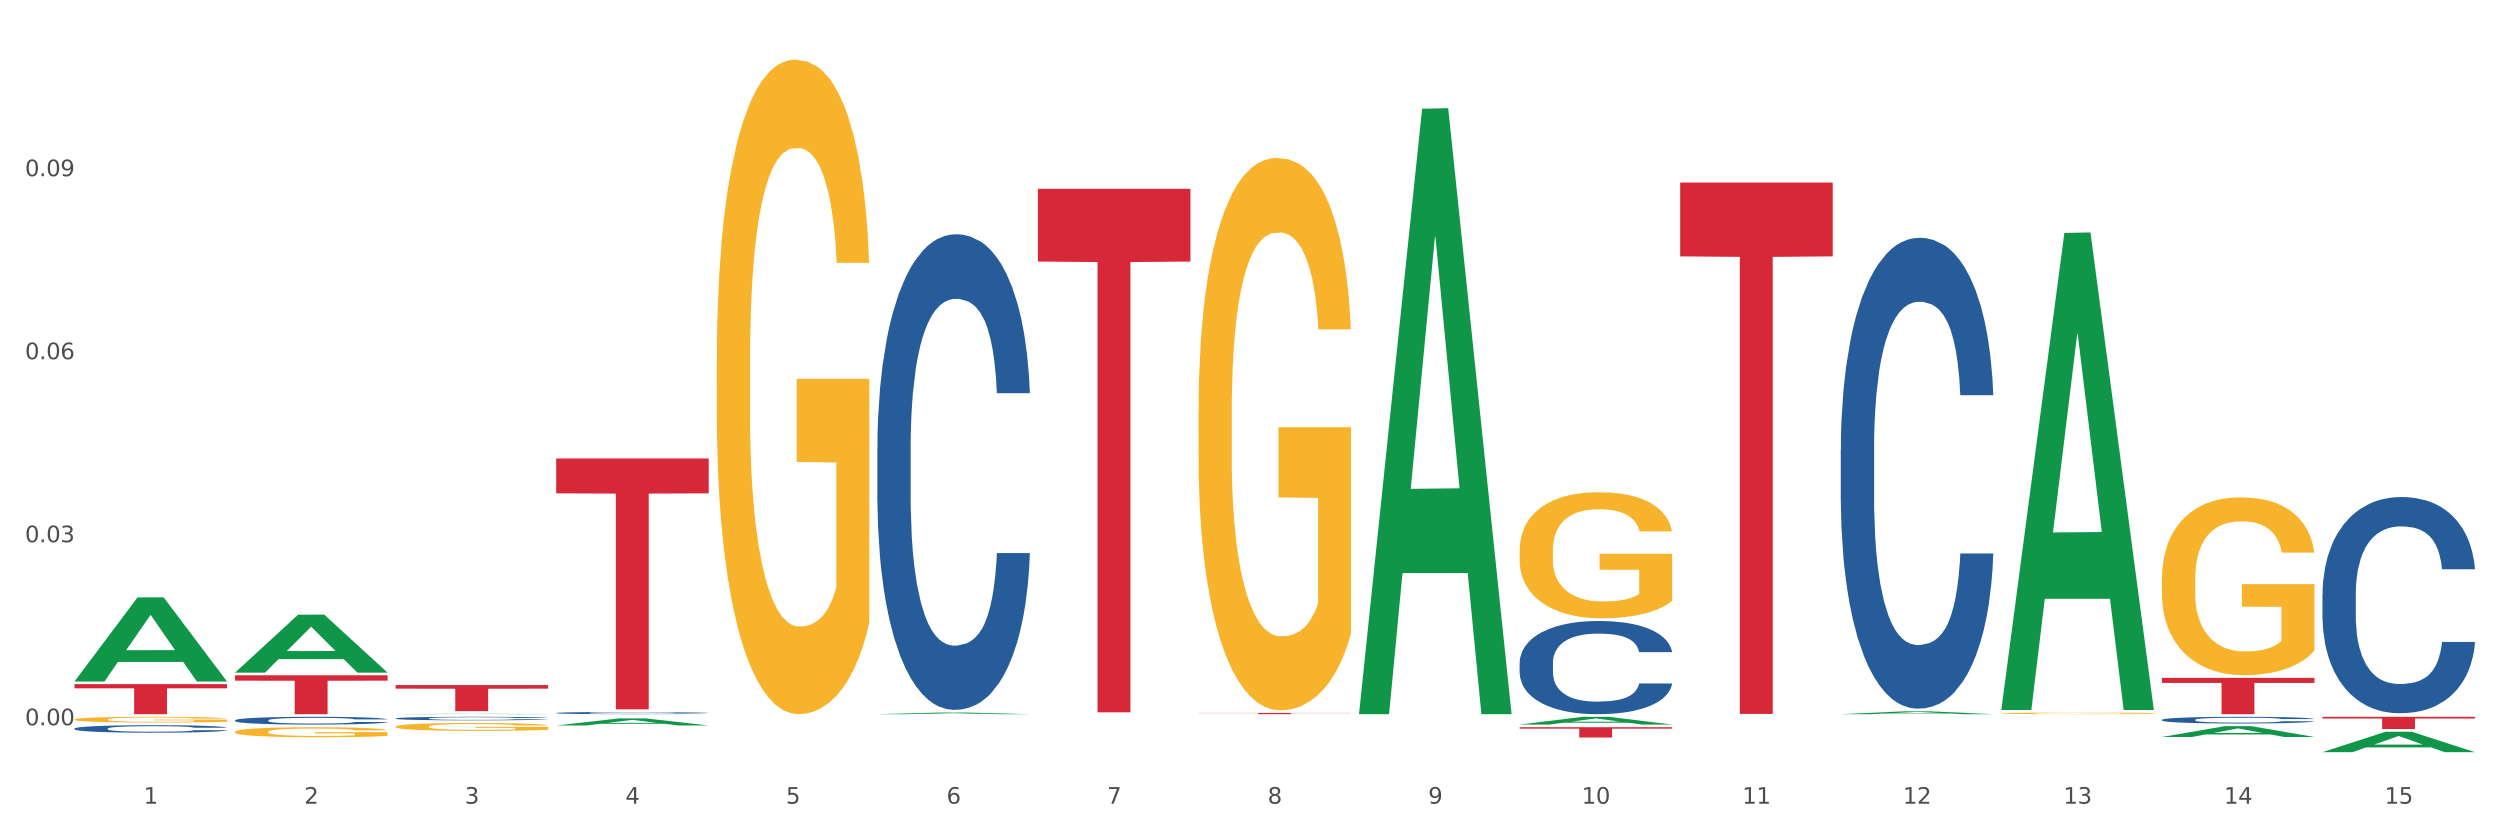 <?xml version="1.0" encoding="utf-8" standalone="no"?>
<!DOCTYPE svg PUBLIC "-//W3C//DTD SVG 1.1//EN"
  "http://www.w3.org/Graphics/SVG/1.1/DTD/svg11.dtd">
<svg xmlns:xlink="http://www.w3.org/1999/xlink" width="1080pt" height="360pt" viewBox="0 0 1080 360" xmlns="http://www.w3.org/2000/svg" version="1.1">
 <rect x="0" y="0" width="1080" height="360" fill="#333333" stroke="none"/>
 <defs>
  <style type="text/css">*{stroke-linejoin: round; stroke-linecap: butt}</style>
 </defs>
 <g id="figure_1">
  <g id="patch_1">
   <path d="M 0 360 
L 1080 360 
L 1080 0 
L 0 0 
z
" style="fill: #ffffff; stroke: #ffffff; stroke-linejoin: miter"/>
  </g>
  <g id="axes_1">
   <g id="matplotlib.axis_1">
    <g id="xtick_1">
     <g id="text_1">
      <!-- 1 -->
      <g style="fill: #4d4d4d" transform="translate(62.07 347.204) scale(0.096 -0.096)">
       <defs>
        <path id="DejaVuSans-31" d="M 794 531 
L 1825 531 
L 1825 4091 
L 703 3866 
L 703 4441 
L 1819 4666 
L 2450 4666 
L 2450 531 
L 3481 531 
L 3481 0 
L 794 0 
L 794 531 
z
" transform="scale(0.016)"/>
       </defs>
       <use xlink:href="#DejaVuSans-31"/>
      </g>
     </g>
    </g>
    <g id="xtick_2">
     <g id="text_2">
      <!-- 2 -->
      <g style="fill: #4d4d4d" transform="translate(131.436 347.204) scale(0.096 -0.096)">
       <defs>
        <path id="DejaVuSans-32" d="M 1228 531 
L 3431 531 
L 3431 0 
L 469 0 
L 469 531 
Q 828 903 1448 1529 
Q 2069 2156 2228 2338 
Q 2531 2678 2651 2914 
Q 2772 3150 2772 3378 
Q 2772 3750 2511 3984 
Q 2250 4219 1831 4219 
Q 1534 4219 1204 4116 
Q 875 4013 500 3803 
L 500 4441 
Q 881 4594 1212 4672 
Q 1544 4750 1819 4750 
Q 2544 4750 2975 4387 
Q 3406 4025 3406 3419 
Q 3406 3131 3298 2873 
Q 3191 2616 2906 2266 
Q 2828 2175 2409 1742 
Q 1991 1309 1228 531 
z
" transform="scale(0.016)"/>
       </defs>
       <use xlink:href="#DejaVuSans-32"/>
      </g>
     </g>
    </g>
    <g id="xtick_3">
     <g id="text_3">
      <!-- 3 -->
      <g style="fill: #4d4d4d" transform="translate(200.802 347.204) scale(0.096 -0.096)">
       <defs>
        <path id="DejaVuSans-33" d="M 2597 2516 
Q 3050 2419 3304 2112 
Q 3559 1806 3559 1356 
Q 3559 666 3084 287 
Q 2609 -91 1734 -91 
Q 1441 -91 1130 -33 
Q 819 25 488 141 
L 488 750 
Q 750 597 1062 519 
Q 1375 441 1716 441 
Q 2309 441 2620 675 
Q 2931 909 2931 1356 
Q 2931 1769 2642 2001 
Q 2353 2234 1838 2234 
L 1294 2234 
L 1294 2753 
L 1863 2753 
Q 2328 2753 2575 2939 
Q 2822 3125 2822 3475 
Q 2822 3834 2567 4026 
Q 2313 4219 1838 4219 
Q 1578 4219 1281 4162 
Q 984 4106 628 3988 
L 628 4550 
Q 988 4650 1302 4700 
Q 1616 4750 1894 4750 
Q 2613 4750 3031 4423 
Q 3450 4097 3450 3541 
Q 3450 3153 3228 2886 
Q 3006 2619 2597 2516 
z
" transform="scale(0.016)"/>
       </defs>
       <use xlink:href="#DejaVuSans-33"/>
      </g>
     </g>
    </g>
    <g id="xtick_4">
     <g id="text_4">
      <!-- 4 -->
      <g style="fill: #4d4d4d" transform="translate(270.169 347.204) scale(0.096 -0.096)">
       <defs>
        <path id="DejaVuSans-34" d="M 2419 4116 
L 825 1625 
L 2419 1625 
L 2419 4116 
z
M 2253 4666 
L 3047 4666 
L 3047 1625 
L 3713 1625 
L 3713 1100 
L 3047 1100 
L 3047 0 
L 2419 0 
L 2419 1100 
L 313 1100 
L 313 1709 
L 2253 4666 
z
" transform="scale(0.016)"/>
       </defs>
       <use xlink:href="#DejaVuSans-34"/>
      </g>
     </g>
    </g>
    <g id="xtick_5">
     <g id="text_5">
      <!-- 5 -->
      <g style="fill: #4d4d4d" transform="translate(339.535 347.204) scale(0.096 -0.096)">
       <defs>
        <path id="DejaVuSans-35" d="M 691 4666 
L 3169 4666 
L 3169 4134 
L 1269 4134 
L 1269 2991 
Q 1406 3038 1543 3061 
Q 1681 3084 1819 3084 
Q 2600 3084 3056 2656 
Q 3513 2228 3513 1497 
Q 3513 744 3044 326 
Q 2575 -91 1722 -91 
Q 1428 -91 1123 -41 
Q 819 9 494 109 
L 494 744 
Q 775 591 1075 516 
Q 1375 441 1709 441 
Q 2250 441 2565 725 
Q 2881 1009 2881 1497 
Q 2881 1984 2565 2268 
Q 2250 2553 1709 2553 
Q 1456 2553 1204 2497 
Q 953 2441 691 2322 
L 691 4666 
z
" transform="scale(0.016)"/>
       </defs>
       <use xlink:href="#DejaVuSans-35"/>
      </g>
     </g>
    </g>
    <g id="xtick_6">
     <g id="text_6">
      <!-- 6 -->
      <g style="fill: #4d4d4d" transform="translate(408.901 347.204) scale(0.096 -0.096)">
       <defs>
        <path id="DejaVuSans-36" d="M 2113 2584 
Q 1688 2584 1439 2293 
Q 1191 2003 1191 1497 
Q 1191 994 1439 701 
Q 1688 409 2113 409 
Q 2538 409 2786 701 
Q 3034 994 3034 1497 
Q 3034 2003 2786 2293 
Q 2538 2584 2113 2584 
z
M 3366 4563 
L 3366 3988 
Q 3128 4100 2886 4159 
Q 2644 4219 2406 4219 
Q 1781 4219 1451 3797 
Q 1122 3375 1075 2522 
Q 1259 2794 1537 2939 
Q 1816 3084 2150 3084 
Q 2853 3084 3261 2657 
Q 3669 2231 3669 1497 
Q 3669 778 3244 343 
Q 2819 -91 2113 -91 
Q 1303 -91 875 529 
Q 447 1150 447 2328 
Q 447 3434 972 4092 
Q 1497 4750 2381 4750 
Q 2619 4750 2861 4703 
Q 3103 4656 3366 4563 
z
" transform="scale(0.016)"/>
       </defs>
       <use xlink:href="#DejaVuSans-36"/>
      </g>
     </g>
    </g>
    <g id="xtick_7">
     <g id="text_7">
      <!-- 7 -->
      <g style="fill: #4d4d4d" transform="translate(478.267 347.204) scale(0.096 -0.096)">
       <defs>
        <path id="DejaVuSans-37" d="M 525 4666 
L 3525 4666 
L 3525 4397 
L 1831 0 
L 1172 0 
L 2766 4134 
L 525 4134 
L 525 4666 
z
" transform="scale(0.016)"/>
       </defs>
       <use xlink:href="#DejaVuSans-37"/>
      </g>
     </g>
    </g>
    <g id="xtick_8">
     <g id="text_8">
      <!-- 8 -->
      <g style="fill: #4d4d4d" transform="translate(547.634 347.204) scale(0.096 -0.096)">
       <defs>
        <path id="DejaVuSans-38" d="M 2034 2216 
Q 1584 2216 1326 1975 
Q 1069 1734 1069 1313 
Q 1069 891 1326 650 
Q 1584 409 2034 409 
Q 2484 409 2743 651 
Q 3003 894 3003 1313 
Q 3003 1734 2745 1975 
Q 2488 2216 2034 2216 
z
M 1403 2484 
Q 997 2584 770 2862 
Q 544 3141 544 3541 
Q 544 4100 942 4425 
Q 1341 4750 2034 4750 
Q 2731 4750 3128 4425 
Q 3525 4100 3525 3541 
Q 3525 3141 3298 2862 
Q 3072 2584 2669 2484 
Q 3125 2378 3379 2068 
Q 3634 1759 3634 1313 
Q 3634 634 3220 271 
Q 2806 -91 2034 -91 
Q 1263 -91 848 271 
Q 434 634 434 1313 
Q 434 1759 690 2068 
Q 947 2378 1403 2484 
z
M 1172 3481 
Q 1172 3119 1398 2916 
Q 1625 2713 2034 2713 
Q 2441 2713 2670 2916 
Q 2900 3119 2900 3481 
Q 2900 3844 2670 4047 
Q 2441 4250 2034 4250 
Q 1625 4250 1398 4047 
Q 1172 3844 1172 3481 
z
" transform="scale(0.016)"/>
       </defs>
       <use xlink:href="#DejaVuSans-38"/>
      </g>
     </g>
    </g>
    <g id="xtick_9">
     <g id="text_9">
      <!-- 9 -->
      <g style="fill: #4d4d4d" transform="translate(617 347.204) scale(0.096 -0.096)">
       <defs>
        <path id="DejaVuSans-39" d="M 703 97 
L 703 672 
Q 941 559 1184 500 
Q 1428 441 1663 441 
Q 2288 441 2617 861 
Q 2947 1281 2994 2138 
Q 2813 1869 2534 1725 
Q 2256 1581 1919 1581 
Q 1219 1581 811 2004 
Q 403 2428 403 3163 
Q 403 3881 828 4315 
Q 1253 4750 1959 4750 
Q 2769 4750 3195 4129 
Q 3622 3509 3622 2328 
Q 3622 1225 3098 567 
Q 2575 -91 1691 -91 
Q 1453 -91 1209 -44 
Q 966 3 703 97 
z
M 1959 2075 
Q 2384 2075 2632 2365 
Q 2881 2656 2881 3163 
Q 2881 3666 2632 3958 
Q 2384 4250 1959 4250 
Q 1534 4250 1286 3958 
Q 1038 3666 1038 3163 
Q 1038 2656 1286 2365 
Q 1534 2075 1959 2075 
z
" transform="scale(0.016)"/>
       </defs>
       <use xlink:href="#DejaVuSans-39"/>
      </g>
     </g>
    </g>
    <g id="xtick_10">
     <g id="text_10">
      <!-- 10 -->
      <g style="fill: #4d4d4d" transform="translate(683.312 347.204) scale(0.096 -0.096)">
       <defs>
        <path id="DejaVuSans-30" d="M 2034 4250 
Q 1547 4250 1301 3770 
Q 1056 3291 1056 2328 
Q 1056 1369 1301 889 
Q 1547 409 2034 409 
Q 2525 409 2770 889 
Q 3016 1369 3016 2328 
Q 3016 3291 2770 3770 
Q 2525 4250 2034 4250 
z
M 2034 4750 
Q 2819 4750 3233 4129 
Q 3647 3509 3647 2328 
Q 3647 1150 3233 529 
Q 2819 -91 2034 -91 
Q 1250 -91 836 529 
Q 422 1150 422 2328 
Q 422 3509 836 4129 
Q 1250 4750 2034 4750 
z
" transform="scale(0.016)"/>
       </defs>
       <use xlink:href="#DejaVuSans-31"/>
       <use xlink:href="#DejaVuSans-30" transform="translate(63.623 0)"/>
      </g>
     </g>
    </g>
    <g id="xtick_11">
     <g id="text_11">
      <!-- 11 -->
      <g style="fill: #4d4d4d" transform="translate(752.678 347.204) scale(0.096 -0.096)">
       <use xlink:href="#DejaVuSans-31"/>
       <use xlink:href="#DejaVuSans-31" transform="translate(63.623 0)"/>
      </g>
     </g>
    </g>
    <g id="xtick_12">
     <g id="text_12">
      <!-- 12 -->
      <g style="fill: #4d4d4d" transform="translate(822.044 347.204) scale(0.096 -0.096)">
       <use xlink:href="#DejaVuSans-31"/>
       <use xlink:href="#DejaVuSans-32" transform="translate(63.623 0)"/>
      </g>
     </g>
    </g>
    <g id="xtick_13">
     <g id="text_13">
      <!-- 13 -->
      <g style="fill: #4d4d4d" transform="translate(891.411 347.204) scale(0.096 -0.096)">
       <use xlink:href="#DejaVuSans-31"/>
       <use xlink:href="#DejaVuSans-33" transform="translate(63.623 0)"/>
      </g>
     </g>
    </g>
    <g id="xtick_14">
     <g id="text_14">
      <!-- 14 -->
      <g style="fill: #4d4d4d" transform="translate(960.777 347.204) scale(0.096 -0.096)">
       <use xlink:href="#DejaVuSans-31"/>
       <use xlink:href="#DejaVuSans-34" transform="translate(63.623 0)"/>
      </g>
     </g>
    </g>
    <g id="xtick_15">
     <g id="text_15">
      <!-- 15 -->
      <g style="fill: #4d4d4d" transform="translate(1030.143 347.204) scale(0.096 -0.096)">
       <use xlink:href="#DejaVuSans-31"/>
       <use xlink:href="#DejaVuSans-35" transform="translate(63.623 0)"/>
      </g>
     </g>
    </g>
    <g id="xtick_16"/>
    <g id="xtick_17"/>
    <g id="xtick_18"/>
    <g id="xtick_19"/>
    <g id="xtick_20"/>
    <g id="xtick_21"/>
    <g id="xtick_22"/>
    <g id="xtick_23"/>
    <g id="xtick_24"/>
    <g id="xtick_25"/>
    <g id="xtick_26"/>
    <g id="xtick_27"/>
    <g id="xtick_28"/>
    <g id="xtick_29"/>
   </g>
   <g id="matplotlib.axis_2">
    <g id="ytick_1">
     <g id="text_16">
      <!-- 0.00 -->
      <g style="fill: #4d4d4d" transform="translate(10.8 313.308) scale(0.096 -0.096)">
       <defs>
        <path id="DejaVuSans-2e" d="M 684 794 
L 1344 794 
L 1344 0 
L 684 0 
L 684 794 
z
" transform="scale(0.016)"/>
       </defs>
       <use xlink:href="#DejaVuSans-30"/>
       <use xlink:href="#DejaVuSans-2e" transform="translate(63.623 0)"/>
       <use xlink:href="#DejaVuSans-30" transform="translate(95.41 0)"/>
       <use xlink:href="#DejaVuSans-30" transform="translate(159.033 0)"/>
      </g>
     </g>
    </g>
    <g id="ytick_2">
     <g id="text_17">
      <!-- 0.03 -->
      <g style="fill: #4d4d4d" transform="translate(10.8 234.246) scale(0.096 -0.096)">
       <use xlink:href="#DejaVuSans-30"/>
       <use xlink:href="#DejaVuSans-2e" transform="translate(63.623 0)"/>
       <use xlink:href="#DejaVuSans-30" transform="translate(95.41 0)"/>
       <use xlink:href="#DejaVuSans-33" transform="translate(159.033 0)"/>
      </g>
     </g>
    </g>
    <g id="ytick_3">
     <g id="text_18">
      <!-- 0.06 -->
      <g style="fill: #4d4d4d" transform="translate(10.8 155.183) scale(0.096 -0.096)">
       <use xlink:href="#DejaVuSans-30"/>
       <use xlink:href="#DejaVuSans-2e" transform="translate(63.623 0)"/>
       <use xlink:href="#DejaVuSans-30" transform="translate(95.41 0)"/>
       <use xlink:href="#DejaVuSans-36" transform="translate(159.033 0)"/>
      </g>
     </g>
    </g>
    <g id="ytick_4">
     <g id="text_19">
      <!-- 0.09 -->
      <g style="fill: #4d4d4d" transform="translate(10.8 76.121) scale(0.096 -0.096)">
       <use xlink:href="#DejaVuSans-30"/>
       <use xlink:href="#DejaVuSans-2e" transform="translate(63.623 0)"/>
       <use xlink:href="#DejaVuSans-30" transform="translate(95.41 0)"/>
       <use xlink:href="#DejaVuSans-39" transform="translate(159.033 0)"/>
      </g>
     </g>
    </g>
    <g id="ytick_5"/>
    <g id="ytick_6"/>
    <g id="ytick_7"/>
    <g id="ytick_8"/>
   </g>
   <g id="PolyCollection_1">
    <path d="M 32.175 294.346 
L 32.243 294.312 
L 59.417 258.072 
L 70.695 258.037 
L 98.073 294.414 
L 85.029 294.414 
L 79.119 285.943 
L 51.061 285.943 
L 50.857 286.08 
L 45.151 294.414 
L 32.175 294.414 
L 32.175 294.346 
L 54.594 280.888 
L 75.586 280.854 
L 65.192 265.791 
L 65.056 265.723 
L 64.92 265.825 
L 54.526 280.854 
L 54.594 280.888 
L 32.175 294.346 
z
" clip-path="url(#pe2aeef2534)" style="fill: #109648"/>
    <path d="M 933.936 292.838 
L 999.834 292.838 
L 999.834 295.018 
L 973.912 295.033 
L 973.912 308.525 
L 959.702 308.525 
L 959.702 295.033 
L 933.936 295.018 
L 933.936 292.853 
L 933.936 292.838 
z
" clip-path="url(#pe2aeef2534)" style="fill: #d62839"/>
    <path d="M 725.837 78.853 
L 791.735 78.853 
L 791.735 110.755 
L 765.813 110.97 
L 765.813 308.415 
L 751.603 308.415 
L 751.603 110.97 
L 725.837 110.755 
L 725.837 79.069 
L 725.837 78.853 
z
" clip-path="url(#pe2aeef2534)" style="fill: #d62839"/>
    <path d="M 656.471 314.151 
L 722.369 314.151 
L 722.369 314.773 
L 696.447 314.777 
L 696.447 318.628 
L 682.237 318.628 
L 682.237 314.777 
L 656.471 314.773 
L 656.471 314.155 
L 656.471 314.151 
z
" clip-path="url(#pe2aeef2534)" style="fill: #d62839"/>
    <path d="M 517.739 307.99 
L 583.636 307.99 
L 583.636 308.065 
L 557.715 308.065 
L 557.715 308.525 
L 543.504 308.525 
L 543.504 308.065 
L 517.739 308.065 
L 517.739 307.991 
L 517.739 307.99 
z
" clip-path="url(#pe2aeef2534)" style="fill: #d62839"/>
    <path d="M 448.372 81.564 
L 514.27 81.564 
L 514.27 112.992 
L 488.348 113.204 
L 488.348 307.719 
L 474.138 307.719 
L 474.138 113.204 
L 448.372 112.992 
L 448.372 81.776 
L 448.372 81.564 
z
" clip-path="url(#pe2aeef2534)" style="fill: #d62839"/>
    <path d="M 240.274 198.07 
L 306.172 198.07 
L 306.172 213.129 
L 280.25 213.231 
L 280.25 306.438 
L 266.039 306.438 
L 266.039 213.231 
L 240.274 213.129 
L 240.274 198.171 
L 240.274 198.07 
z
" clip-path="url(#pe2aeef2534)" style="fill: #d62839"/>
    <path d="M 170.907 295.948 
L 236.805 295.948 
L 236.805 297.515 
L 210.883 297.525 
L 210.883 307.223 
L 196.673 307.223 
L 196.673 297.525 
L 170.907 297.515 
L 170.907 295.958 
L 170.907 295.948 
z
" clip-path="url(#pe2aeef2534)" style="fill: #d62839"/>
    <path d="M 1003.302 309.661 
L 1069.2 309.661 
L 1069.2 310.398 
L 1043.278 310.403 
L 1043.278 314.968 
L 1029.068 314.968 
L 1029.068 310.403 
L 1003.302 310.398 
L 1003.302 309.666 
L 1003.302 309.661 
z
" clip-path="url(#pe2aeef2534)" style="fill: #d62839"/>
    <path d="M 101.541 291.721 
L 167.439 291.721 
L 167.439 294.056 
L 141.517 294.072 
L 141.517 308.525 
L 127.307 308.525 
L 127.307 294.072 
L 101.541 294.056 
L 101.541 291.736 
L 101.541 291.721 
z
" clip-path="url(#pe2aeef2534)" style="fill: #d62839"/>
    <path d="M 933.936 310.96 
L 934.014 310.958 
L 934.014 310.884 
L 934.247 310.783 
L 935.104 310.598 
L 936.195 310.458 
L 938.064 310.295 
L 939.077 310.226 
L 940.401 310.149 
L 943.127 310.025 
L 946.243 309.92 
L 948.424 309.861 
L 950.06 309.824 
L 953.721 309.758 
L 955.824 309.729 
L 958.005 309.706 
L 959.874 309.69 
L 962.99 309.671 
L 965.483 309.663 
L 968.365 309.661 
L 970.779 309.663 
L 973.973 309.674 
L 978.647 309.706 
L 980.438 309.724 
L 982.853 309.756 
L 985.346 309.798 
L 987.371 309.84 
L 989.708 309.901 
L 992.122 309.98 
L 994.459 310.081 
L 996.095 310.173 
L 997.419 310.271 
L 998.587 310.39 
L 999.444 310.519 
L 999.834 310.627 
L 985.579 310.627 
L 985.19 310.53 
L 984.411 310.424 
L 983.632 310.353 
L 982.775 310.295 
L 981.451 310.229 
L 980.283 310.186 
L 978.335 310.136 
L 976.544 310.104 
L 975.064 310.086 
L 973.272 310.07 
L 969.455 310.054 
L 966.729 310.054 
L 965.015 310.06 
L 962.912 310.073 
L 961.121 310.091 
L 959.018 310.123 
L 957.382 310.157 
L 955.746 310.202 
L 954.811 310.234 
L 953.409 310.292 
L 952.475 310.34 
L 951.228 310.421 
L 950.527 310.48 
L 949.281 310.63 
L 948.736 310.741 
L 948.502 310.818 
L 948.346 310.902 
L 948.346 311.314 
L 948.814 311.499 
L 949.203 311.578 
L 949.826 311.668 
L 950.995 311.784 
L 952.708 311.898 
L 954.5 311.98 
L 955.98 312.03 
L 957.382 312.067 
L 958.784 312.096 
L 960.498 312.122 
L 961.9 312.138 
L 964.003 312.154 
L 966.495 312.162 
L 968.443 312.162 
L 972.415 312.149 
L 974.207 312.136 
L 975.92 312.117 
L 977.79 312.088 
L 979.27 312.056 
L 980.127 312.033 
L 981.529 311.982 
L 982.619 311.93 
L 983.554 311.869 
L 984.177 311.816 
L 984.878 311.737 
L 985.423 311.647 
L 985.579 311.599 
L 999.834 311.599 
L 999.522 311.695 
L 998.977 311.787 
L 997.886 311.911 
L 997.03 311.982 
L 995.705 312.07 
L 994.303 312.144 
L 992.356 312.225 
L 990.564 312.286 
L 988.695 312.339 
L 986.67 312.387 
L 983.009 312.453 
L 981.685 312.471 
L 978.88 312.503 
L 976.699 312.521 
L 973.506 312.54 
L 970.234 312.55 
L 966.807 312.553 
L 963.769 312.548 
L 960.42 312.532 
L 958.317 312.516 
L 955.98 312.492 
L 953.253 312.455 
L 950.683 312.41 
L 948.268 312.358 
L 946.009 312.297 
L 943.906 312.228 
L 941.18 312.115 
L 939.155 312.004 
L 937.675 311.901 
L 936.662 311.813 
L 935.65 311.702 
L 935.104 311.626 
L 934.247 311.441 
L 933.936 311.269 
L 933.936 310.96 
z
" clip-path="url(#pe2aeef2534)" style="fill: #255c99"/>
    <path d="M 795.203 194.126 
L 795.281 193.94 
L 795.281 188.738 
L 795.515 181.678 
L 796.372 168.673 
L 797.462 158.827 
L 799.332 147.309 
L 800.344 142.478 
L 801.669 137.091 
L 804.395 128.359 
L 807.511 120.927 
L 809.692 116.84 
L 811.327 114.239 
L 814.988 109.595 
L 817.092 107.551 
L 819.273 105.879 
L 821.142 104.764 
L 824.258 103.464 
L 826.75 102.907 
L 829.632 102.721 
L 832.047 102.907 
L 835.241 103.65 
L 839.914 105.879 
L 841.706 107.18 
L 844.121 109.409 
L 846.613 112.382 
L 848.638 115.354 
L 850.975 119.627 
L 853.39 125.2 
L 855.727 132.26 
L 857.362 138.763 
L 858.687 145.636 
L 859.855 153.997 
L 860.712 163.1 
L 861.101 170.717 
L 846.847 170.717 
L 846.457 163.843 
L 845.678 156.412 
L 844.899 151.396 
L 844.043 147.309 
L 842.718 142.664 
L 841.55 139.691 
L 839.603 136.162 
L 837.811 133.932 
L 836.331 132.632 
L 834.54 131.517 
L 830.723 130.402 
L 827.997 130.402 
L 826.283 130.774 
L 824.18 131.703 
L 822.388 133.003 
L 820.285 135.233 
L 818.649 137.648 
L 817.014 140.806 
L 816.079 143.036 
L 814.677 147.123 
L 813.742 150.467 
L 812.496 156.226 
L 811.795 160.313 
L 810.548 170.903 
L 810.003 178.706 
L 809.77 184.093 
L 809.614 190.038 
L 809.614 219.02 
L 810.081 232.025 
L 810.471 237.598 
L 811.094 243.915 
L 812.262 252.089 
L 813.976 260.078 
L 815.767 265.837 
L 817.247 269.367 
L 818.649 271.968 
L 820.051 274.012 
L 821.765 275.87 
L 823.167 276.984 
L 825.27 278.099 
L 827.763 278.656 
L 829.71 278.656 
L 833.683 277.727 
L 835.474 276.798 
L 837.188 275.498 
L 839.057 273.454 
L 840.537 271.225 
L 841.394 269.553 
L 842.796 266.023 
L 843.887 262.307 
L 844.822 258.034 
L 845.445 254.319 
L 846.146 248.745 
L 846.691 242.429 
L 846.847 239.085 
L 861.101 239.085 
L 860.79 245.773 
L 860.245 252.275 
L 859.154 261.007 
L 858.297 266.023 
L 856.973 272.154 
L 855.571 277.356 
L 853.624 283.115 
L 851.832 287.388 
L 849.963 291.104 
L 847.937 294.448 
L 844.276 299.092 
L 842.952 300.393 
L 840.148 302.622 
L 837.967 303.923 
L 834.773 305.223 
L 831.502 305.966 
L 828.074 306.152 
L 825.037 305.78 
L 821.687 304.666 
L 819.584 303.551 
L 817.247 301.879 
L 814.521 299.278 
L 811.951 296.12 
L 809.536 292.404 
L 807.277 288.131 
L 805.174 283.301 
L 802.448 275.312 
L 800.422 267.509 
L 798.942 260.264 
L 797.93 254.133 
L 796.917 246.33 
L 796.372 240.943 
L 795.515 227.938 
L 795.203 215.862 
L 795.203 194.126 
z
" clip-path="url(#pe2aeef2534)" style="fill: #255c99"/>
    <path d="M 656.471 286.352 
L 656.549 286.315 
L 656.549 285.285 
L 656.783 283.888 
L 657.639 281.314 
L 658.73 279.365 
L 660.599 277.085 
L 661.612 276.129 
L 662.936 275.063 
L 665.662 273.334 
L 668.778 271.863 
L 670.959 271.054 
L 672.595 270.54 
L 676.256 269.62 
L 678.359 269.216 
L 680.54 268.885 
L 682.41 268.664 
L 685.525 268.407 
L 688.018 268.296 
L 690.9 268.26 
L 693.315 268.296 
L 696.508 268.444 
L 701.182 268.885 
L 702.973 269.142 
L 705.388 269.584 
L 707.881 270.172 
L 709.906 270.76 
L 712.243 271.606 
L 714.657 272.709 
L 716.994 274.106 
L 718.63 275.393 
L 719.954 276.754 
L 721.123 278.409 
L 721.979 280.211 
L 722.369 281.718 
L 708.114 281.718 
L 707.725 280.358 
L 706.946 278.887 
L 706.167 277.894 
L 705.31 277.085 
L 703.986 276.166 
L 702.818 275.577 
L 700.87 274.879 
L 699.079 274.437 
L 697.599 274.18 
L 695.807 273.959 
L 691.99 273.739 
L 689.264 273.739 
L 687.55 273.812 
L 685.447 273.996 
L 683.656 274.254 
L 681.553 274.695 
L 679.917 275.173 
L 678.281 275.798 
L 677.346 276.239 
L 675.944 277.048 
L 675.01 277.71 
L 673.763 278.85 
L 673.062 279.659 
L 671.816 281.755 
L 671.271 283.299 
L 671.037 284.366 
L 670.881 285.543 
L 670.881 291.279 
L 671.349 293.853 
L 671.738 294.956 
L 672.361 296.206 
L 673.53 297.824 
L 675.243 299.406 
L 677.035 300.546 
L 678.515 301.244 
L 679.917 301.759 
L 681.319 302.164 
L 683.033 302.531 
L 684.435 302.752 
L 686.538 302.973 
L 689.03 303.083 
L 690.978 303.083 
L 694.95 302.899 
L 696.742 302.715 
L 698.456 302.458 
L 700.325 302.053 
L 701.805 301.612 
L 702.662 301.281 
L 704.064 300.582 
L 705.154 299.847 
L 706.089 299.001 
L 706.712 298.266 
L 707.413 297.163 
L 707.959 295.912 
L 708.114 295.25 
L 722.369 295.25 
L 722.057 296.574 
L 721.512 297.861 
L 720.422 299.589 
L 719.565 300.582 
L 718.241 301.796 
L 716.838 302.825 
L 714.891 303.965 
L 713.1 304.811 
L 711.23 305.547 
L 709.205 306.208 
L 705.544 307.128 
L 704.22 307.385 
L 701.416 307.826 
L 699.235 308.084 
L 696.041 308.341 
L 692.769 308.488 
L 689.342 308.525 
L 686.304 308.452 
L 682.955 308.231 
L 680.852 308.01 
L 678.515 307.679 
L 675.789 307.165 
L 673.218 306.539 
L 670.803 305.804 
L 668.544 304.958 
L 666.441 304.002 
L 663.715 302.421 
L 661.69 300.877 
L 660.21 299.442 
L 659.197 298.229 
L 658.185 296.685 
L 657.639 295.618 
L 656.783 293.044 
L 656.471 290.654 
L 656.471 286.352 
z
" clip-path="url(#pe2aeef2534)" style="fill: #255c99"/>
    <path d="M 379.006 193.517 
L 379.084 193.33 
L 379.084 188.075 
L 379.318 180.944 
L 380.175 167.809 
L 381.265 157.863 
L 383.134 146.228 
L 384.147 141.349 
L 385.471 135.908 
L 388.198 127.088 
L 391.313 119.582 
L 393.494 115.453 
L 395.13 112.826 
L 398.791 108.135 
L 400.894 106.071 
L 403.075 104.382 
L 404.945 103.256 
L 408.06 101.942 
L 410.553 101.379 
L 413.435 101.192 
L 415.85 101.379 
L 419.043 102.13 
L 423.717 104.382 
L 425.509 105.695 
L 427.923 107.947 
L 430.416 110.95 
L 432.441 113.952 
L 434.778 118.268 
L 437.193 123.898 
L 439.529 131.029 
L 441.165 137.596 
L 442.489 144.54 
L 443.658 152.984 
L 444.515 162.179 
L 444.904 169.873 
L 430.65 169.873 
L 430.26 162.93 
L 429.481 155.424 
L 428.702 150.357 
L 427.845 146.228 
L 426.521 141.537 
L 425.353 138.535 
L 423.405 134.969 
L 421.614 132.717 
L 420.134 131.404 
L 418.342 130.278 
L 414.526 129.152 
L 411.799 129.152 
L 410.086 129.527 
L 407.982 130.466 
L 406.191 131.779 
L 404.088 134.031 
L 402.452 136.47 
L 400.816 139.661 
L 399.882 141.912 
L 398.479 146.041 
L 397.545 149.419 
L 396.298 155.236 
L 395.597 159.364 
L 394.351 170.061 
L 393.806 177.942 
L 393.572 183.384 
L 393.416 189.389 
L 393.416 218.663 
L 393.884 231.799 
L 394.273 237.428 
L 394.896 243.808 
L 396.065 252.065 
L 397.778 260.134 
L 399.57 265.952 
L 401.05 269.517 
L 402.452 272.144 
L 403.854 274.208 
L 405.568 276.085 
L 406.97 277.211 
L 409.073 278.337 
L 411.566 278.9 
L 413.513 278.9 
L 417.485 277.961 
L 419.277 277.023 
L 420.991 275.71 
L 422.86 273.645 
L 424.34 271.394 
L 425.197 269.705 
L 426.599 266.139 
L 427.69 262.386 
L 428.624 258.07 
L 429.247 254.317 
L 429.948 248.687 
L 430.494 242.307 
L 430.65 238.929 
L 444.904 238.929 
L 444.592 245.685 
L 444.047 252.253 
L 442.957 261.073 
L 442.1 266.139 
L 440.776 272.332 
L 439.374 277.586 
L 437.426 283.403 
L 435.635 287.719 
L 433.765 291.473 
L 431.74 294.85 
L 428.079 299.542 
L 426.755 300.855 
L 423.951 303.107 
L 421.77 304.421 
L 418.576 305.734 
L 415.304 306.485 
L 411.877 306.672 
L 408.839 306.297 
L 405.49 305.171 
L 403.387 304.045 
L 401.05 302.356 
L 398.324 299.729 
L 395.753 296.539 
L 393.339 292.786 
L 391.08 288.47 
L 388.976 283.591 
L 386.25 275.522 
L 384.225 267.64 
L 382.745 260.322 
L 381.732 254.129 
L 380.72 246.248 
L 380.175 240.806 
L 379.318 227.67 
L 379.006 215.473 
L 379.006 193.517 
z
" clip-path="url(#pe2aeef2534)" style="fill: #255c99"/>
    <path d="M 240.274 308.001 
L 240.352 308 
L 240.352 307.976 
L 240.585 307.943 
L 241.442 307.882 
L 242.533 307.836 
L 244.402 307.782 
L 245.415 307.76 
L 246.739 307.735 
L 249.465 307.694 
L 252.581 307.659 
L 254.762 307.64 
L 256.398 307.628 
L 260.059 307.606 
L 262.162 307.596 
L 264.343 307.589 
L 266.212 307.583 
L 269.328 307.577 
L 271.821 307.575 
L 274.703 307.574 
L 277.117 307.575 
L 280.311 307.578 
L 284.985 307.589 
L 286.776 307.595 
L 289.191 307.605 
L 291.683 307.619 
L 293.709 307.633 
L 296.045 307.653 
L 298.46 307.679 
L 300.797 307.712 
L 302.433 307.742 
L 303.757 307.775 
L 304.925 307.814 
L 305.782 307.856 
L 306.172 307.892 
L 291.917 307.892 
L 291.528 307.86 
L 290.749 307.825 
L 289.97 307.801 
L 289.113 307.782 
L 287.789 307.761 
L 286.62 307.747 
L 284.673 307.73 
L 282.881 307.72 
L 281.401 307.714 
L 279.61 307.709 
L 275.793 307.703 
L 273.067 307.703 
L 271.353 307.705 
L 269.25 307.709 
L 267.458 307.715 
L 265.355 307.726 
L 263.72 307.737 
L 262.084 307.752 
L 261.149 307.762 
L 259.747 307.782 
L 258.812 307.797 
L 257.566 307.824 
L 256.865 307.843 
L 255.619 307.893 
L 255.073 307.929 
L 254.84 307.954 
L 254.684 307.982 
L 254.684 308.118 
L 255.151 308.178 
L 255.541 308.205 
L 256.164 308.234 
L 257.332 308.272 
L 259.046 308.31 
L 260.838 308.337 
L 262.318 308.353 
L 263.72 308.365 
L 265.122 308.375 
L 266.835 308.384 
L 268.237 308.389 
L 270.341 308.394 
L 272.833 308.397 
L 274.78 308.397 
L 278.753 308.392 
L 280.545 308.388 
L 282.258 308.382 
L 284.128 308.372 
L 285.608 308.362 
L 286.465 308.354 
L 287.867 308.337 
L 288.957 308.32 
L 289.892 308.3 
L 290.515 308.283 
L 291.216 308.257 
L 291.761 308.227 
L 291.917 308.212 
L 306.172 308.212 
L 305.86 308.243 
L 305.315 308.273 
L 304.224 308.314 
L 303.367 308.337 
L 302.043 308.366 
L 300.641 308.39 
L 298.694 308.417 
L 296.902 308.437 
L 295.033 308.455 
L 293.008 308.47 
L 289.347 308.492 
L 288.022 308.498 
L 285.218 308.509 
L 283.037 308.515 
L 279.844 308.521 
L 276.572 308.524 
L 273.145 308.525 
L 270.107 308.523 
L 266.757 308.518 
L 264.654 308.513 
L 262.318 308.505 
L 259.591 308.493 
L 257.021 308.478 
L 254.606 308.461 
L 252.347 308.441 
L 250.244 308.418 
L 247.518 308.381 
L 245.493 308.344 
L 244.013 308.311 
L 243 308.282 
L 241.987 308.245 
L 241.442 308.22 
L 240.585 308.159 
L 240.274 308.103 
L 240.274 308.001 
z
" clip-path="url(#pe2aeef2534)" style="fill: #255c99"/>
    <path d="M 170.907 310.35 
L 170.985 310.348 
L 170.985 310.309 
L 171.219 310.256 
L 172.076 310.158 
L 173.166 310.084 
L 175.036 309.997 
L 176.048 309.96 
L 177.373 309.92 
L 180.099 309.854 
L 183.215 309.798 
L 185.396 309.767 
L 187.031 309.748 
L 190.692 309.713 
L 192.796 309.697 
L 194.977 309.685 
L 196.846 309.676 
L 199.962 309.666 
L 202.454 309.662 
L 205.336 309.661 
L 207.751 309.662 
L 210.945 309.668 
L 215.618 309.685 
L 217.41 309.694 
L 219.825 309.711 
L 222.317 309.734 
L 224.342 309.756 
L 226.679 309.788 
L 229.094 309.83 
L 231.431 309.883 
L 233.066 309.932 
L 234.391 309.984 
L 235.559 310.047 
L 236.416 310.116 
L 236.805 310.173 
L 222.551 310.173 
L 222.161 310.121 
L 221.382 310.065 
L 220.604 310.028 
L 219.747 309.997 
L 218.422 309.962 
L 217.254 309.939 
L 215.307 309.913 
L 213.515 309.896 
L 212.035 309.886 
L 210.244 309.878 
L 206.427 309.869 
L 203.701 309.869 
L 201.987 309.872 
L 199.884 309.879 
L 198.092 309.889 
L 195.989 309.906 
L 194.353 309.924 
L 192.718 309.948 
L 191.783 309.965 
L 190.381 309.995 
L 189.446 310.021 
L 188.2 310.064 
L 187.499 310.095 
L 186.252 310.175 
L 185.707 310.233 
L 185.474 310.274 
L 185.318 310.319 
L 185.318 310.537 
L 185.785 310.635 
L 186.175 310.677 
L 186.798 310.725 
L 187.966 310.786 
L 189.68 310.847 
L 191.471 310.89 
L 192.951 310.917 
L 194.353 310.936 
L 195.755 310.952 
L 197.469 310.966 
L 198.871 310.974 
L 200.974 310.982 
L 203.467 310.987 
L 205.414 310.987 
L 209.387 310.98 
L 211.178 310.973 
L 212.892 310.963 
L 214.761 310.947 
L 216.241 310.931 
L 217.098 310.918 
L 218.5 310.891 
L 219.591 310.863 
L 220.526 310.831 
L 221.149 310.803 
L 221.85 310.761 
L 222.395 310.714 
L 222.551 310.688 
L 236.805 310.688 
L 236.494 310.739 
L 235.949 310.788 
L 234.858 310.854 
L 234.001 310.891 
L 232.677 310.938 
L 231.275 310.977 
L 229.328 311.02 
L 227.536 311.052 
L 225.667 311.08 
L 223.641 311.106 
L 219.98 311.141 
L 218.656 311.15 
L 215.852 311.167 
L 213.671 311.177 
L 210.477 311.187 
L 207.206 311.192 
L 203.779 311.194 
L 200.741 311.191 
L 197.391 311.183 
L 195.288 311.174 
L 192.951 311.162 
L 190.225 311.142 
L 187.655 311.118 
L 185.24 311.09 
L 182.981 311.058 
L 180.878 311.022 
L 178.152 310.961 
L 176.126 310.903 
L 174.646 310.848 
L 173.634 310.802 
L 172.621 310.743 
L 172.076 310.702 
L 171.219 310.604 
L 170.907 310.513 
L 170.907 310.35 
z
" clip-path="url(#pe2aeef2534)" style="fill: #255c99"/>
    <path d="M 101.541 311.172 
L 101.619 311.169 
L 101.619 311.083 
L 101.853 310.966 
L 102.71 310.751 
L 103.8 310.588 
L 105.67 310.398 
L 106.682 310.318 
L 108.006 310.229 
L 110.733 310.085 
L 113.848 309.962 
L 116.029 309.894 
L 117.665 309.851 
L 121.326 309.774 
L 123.429 309.741 
L 125.61 309.713 
L 127.48 309.694 
L 130.595 309.673 
L 133.088 309.664 
L 135.97 309.661 
L 138.385 309.664 
L 141.578 309.676 
L 146.252 309.713 
L 148.044 309.734 
L 150.458 309.771 
L 152.951 309.82 
L 154.976 309.87 
L 157.313 309.94 
L 159.728 310.032 
L 162.064 310.149 
L 163.7 310.257 
L 165.024 310.37 
L 166.193 310.509 
L 167.05 310.659 
L 167.439 310.785 
L 153.185 310.785 
L 152.795 310.671 
L 152.016 310.549 
L 151.237 310.466 
L 150.38 310.398 
L 149.056 310.321 
L 147.888 310.272 
L 145.941 310.214 
L 144.149 310.177 
L 142.669 310.155 
L 140.877 310.137 
L 137.061 310.118 
L 134.334 310.118 
L 132.621 310.125 
L 130.518 310.14 
L 128.726 310.161 
L 126.623 310.198 
L 124.987 310.238 
L 123.351 310.29 
L 122.417 310.327 
L 121.015 310.395 
L 120.08 310.45 
L 118.834 310.545 
L 118.133 310.613 
L 116.886 310.788 
L 116.341 310.917 
L 116.107 311.006 
L 115.952 311.105 
L 115.952 311.584 
L 116.419 311.799 
L 116.808 311.891 
L 117.431 311.996 
L 118.6 312.131 
L 120.314 312.263 
L 122.105 312.358 
L 123.585 312.416 
L 124.987 312.459 
L 126.389 312.493 
L 128.103 312.524 
L 129.505 312.542 
L 131.608 312.561 
L 134.101 312.57 
L 136.048 312.57 
L 140.021 312.555 
L 141.812 312.539 
L 143.526 312.518 
L 145.395 312.484 
L 146.875 312.447 
L 147.732 312.419 
L 149.134 312.361 
L 150.225 312.3 
L 151.159 312.229 
L 151.783 312.168 
L 152.484 312.075 
L 153.029 311.971 
L 153.185 311.916 
L 167.439 311.916 
L 167.128 312.026 
L 166.582 312.134 
L 165.492 312.278 
L 164.635 312.361 
L 163.311 312.463 
L 161.909 312.549 
L 159.961 312.644 
L 158.17 312.714 
L 156.3 312.776 
L 154.275 312.831 
L 150.614 312.908 
L 149.29 312.929 
L 146.486 312.966 
L 144.305 312.988 
L 141.111 313.009 
L 137.84 313.022 
L 134.412 313.025 
L 131.374 313.019 
L 128.025 313 
L 125.922 312.982 
L 123.585 312.954 
L 120.859 312.911 
L 118.288 312.859 
L 115.874 312.797 
L 113.615 312.727 
L 111.512 312.647 
L 108.785 312.515 
L 106.76 312.386 
L 105.28 312.266 
L 104.267 312.165 
L 103.255 312.035 
L 102.71 311.946 
L 101.853 311.731 
L 101.541 311.532 
L 101.541 311.172 
z
" clip-path="url(#pe2aeef2534)" style="fill: #255c99"/>
    <path d="M 1003.302 256.682 
L 1003.38 256.597 
L 1003.38 254.208 
L 1003.614 250.967 
L 1004.47 244.996 
L 1005.561 240.475 
L 1007.43 235.187 
L 1008.443 232.969 
L 1009.767 230.495 
L 1012.494 226.486 
L 1015.609 223.074 
L 1017.79 221.197 
L 1019.426 220.003 
L 1023.087 217.871 
L 1025.19 216.932 
L 1027.371 216.165 
L 1029.241 215.653 
L 1032.356 215.056 
L 1034.849 214.8 
L 1037.731 214.715 
L 1040.146 214.8 
L 1043.339 215.141 
L 1048.013 216.165 
L 1049.805 216.762 
L 1052.219 217.785 
L 1054.712 219.15 
L 1056.737 220.515 
L 1059.074 222.477 
L 1061.489 225.036 
L 1063.825 228.277 
L 1065.461 231.263 
L 1066.785 234.419 
L 1067.954 238.257 
L 1068.811 242.437 
L 1069.2 245.934 
L 1054.945 245.934 
L 1054.556 242.778 
L 1053.777 239.366 
L 1052.998 237.063 
L 1052.141 235.187 
L 1050.817 233.054 
L 1049.649 231.689 
L 1047.701 230.069 
L 1045.91 229.045 
L 1044.43 228.448 
L 1042.638 227.936 
L 1038.822 227.424 
L 1036.095 227.424 
L 1034.382 227.595 
L 1032.278 228.021 
L 1030.487 228.618 
L 1028.384 229.642 
L 1026.748 230.751 
L 1025.112 232.201 
L 1024.178 233.225 
L 1022.775 235.101 
L 1021.841 236.637 
L 1020.594 239.281 
L 1019.893 241.157 
L 1018.647 246.02 
L 1018.102 249.602 
L 1017.868 252.076 
L 1017.712 254.805 
L 1017.712 268.112 
L 1018.18 274.083 
L 1018.569 276.642 
L 1019.192 279.542 
L 1020.361 283.295 
L 1022.074 286.963 
L 1023.866 289.607 
L 1025.346 291.228 
L 1026.748 292.422 
L 1028.15 293.361 
L 1029.864 294.214 
L 1031.266 294.725 
L 1033.369 295.237 
L 1035.862 295.493 
L 1037.809 295.493 
L 1041.781 295.067 
L 1043.573 294.64 
L 1045.287 294.043 
L 1047.156 293.105 
L 1048.636 292.081 
L 1049.493 291.313 
L 1050.895 289.693 
L 1051.986 287.987 
L 1052.92 286.025 
L 1053.543 284.319 
L 1054.244 281.76 
L 1054.79 278.86 
L 1054.945 277.324 
L 1069.2 277.324 
L 1068.888 280.395 
L 1068.343 283.381 
L 1067.253 287.39 
L 1066.396 289.693 
L 1065.072 292.508 
L 1063.67 294.896 
L 1061.722 297.54 
L 1059.931 299.502 
L 1058.061 301.208 
L 1056.036 302.744 
L 1052.375 304.876 
L 1051.051 305.473 
L 1048.247 306.497 
L 1046.066 307.094 
L 1042.872 307.691 
L 1039.6 308.032 
L 1036.173 308.117 
L 1033.135 307.947 
L 1029.786 307.435 
L 1027.683 306.923 
L 1025.346 306.156 
L 1022.62 304.961 
L 1020.049 303.511 
L 1017.634 301.805 
L 1015.376 299.843 
L 1013.272 297.626 
L 1010.546 293.958 
L 1008.521 290.375 
L 1007.041 287.049 
L 1006.028 284.234 
L 1005.016 280.651 
L 1004.47 278.177 
L 1003.614 272.206 
L 1003.302 266.662 
L 1003.302 256.682 
z
" clip-path="url(#pe2aeef2534)" style="fill: #255c99"/>
    <path d="M 32.175 314.742 
L 32.253 314.739 
L 32.253 314.656 
L 32.487 314.544 
L 33.343 314.336 
L 34.434 314.179 
L 36.303 313.996 
L 37.316 313.918 
L 38.64 313.833 
L 41.366 313.693 
L 44.482 313.575 
L 46.663 313.51 
L 48.299 313.468 
L 51.96 313.394 
L 54.063 313.362 
L 56.244 313.335 
L 58.114 313.317 
L 61.229 313.296 
L 63.722 313.287 
L 66.604 313.285 
L 69.019 313.287 
L 72.212 313.299 
L 76.886 313.335 
L 78.677 313.356 
L 81.092 313.391 
L 83.585 313.439 
L 85.61 313.486 
L 87.947 313.554 
L 90.361 313.643 
L 92.698 313.756 
L 94.334 313.859 
L 95.658 313.969 
L 96.827 314.102 
L 97.683 314.247 
L 98.073 314.369 
L 83.818 314.369 
L 83.429 314.259 
L 82.65 314.141 
L 81.871 314.061 
L 81.014 313.996 
L 79.69 313.921 
L 78.522 313.874 
L 76.574 313.818 
L 74.783 313.782 
L 73.303 313.761 
L 71.511 313.744 
L 67.694 313.726 
L 64.968 313.726 
L 63.255 313.732 
L 61.151 313.747 
L 59.36 313.767 
L 57.257 313.803 
L 55.621 313.841 
L 53.985 313.892 
L 53.05 313.927 
L 51.648 313.993 
L 50.714 314.046 
L 49.467 314.138 
L 48.766 314.203 
L 47.52 314.372 
L 46.975 314.496 
L 46.741 314.582 
L 46.585 314.677 
L 46.585 315.139 
L 47.053 315.346 
L 47.442 315.435 
L 48.065 315.536 
L 49.234 315.666 
L 50.947 315.794 
L 52.739 315.886 
L 54.219 315.942 
L 55.621 315.983 
L 57.023 316.016 
L 58.737 316.046 
L 60.139 316.063 
L 62.242 316.081 
L 64.734 316.09 
L 66.682 316.09 
L 70.654 316.075 
L 72.446 316.06 
L 74.16 316.04 
L 76.029 316.007 
L 77.509 315.971 
L 78.366 315.945 
L 79.768 315.889 
L 80.858 315.829 
L 81.793 315.761 
L 82.416 315.702 
L 83.117 315.613 
L 83.663 315.512 
L 83.818 315.459 
L 98.073 315.459 
L 97.761 315.566 
L 97.216 315.669 
L 96.126 315.809 
L 95.269 315.889 
L 93.945 315.986 
L 92.542 316.069 
L 90.595 316.161 
L 88.804 316.229 
L 86.934 316.288 
L 84.909 316.342 
L 81.248 316.416 
L 79.924 316.437 
L 77.12 316.472 
L 74.939 316.493 
L 71.745 316.514 
L 68.473 316.525 
L 65.046 316.528 
L 62.008 316.522 
L 58.659 316.505 
L 56.556 316.487 
L 54.219 316.46 
L 51.493 316.419 
L 48.922 316.368 
L 46.507 316.309 
L 44.248 316.241 
L 42.145 316.164 
L 39.419 316.037 
L 37.394 315.912 
L 35.914 315.797 
L 34.901 315.699 
L 33.889 315.575 
L 33.343 315.489 
L 32.487 315.281 
L 32.175 315.089 
L 32.175 314.742 
z
" clip-path="url(#pe2aeef2534)" style="fill: #255c99"/>
    <path d="M 32.175 295.55 
L 98.073 295.55 
L 98.073 297.353 
L 72.151 297.365 
L 72.151 308.525 
L 57.941 308.525 
L 57.941 297.365 
L 32.175 297.353 
L 32.175 295.562 
L 32.175 295.55 
z
" clip-path="url(#pe2aeef2534)" style="fill: #d62839"/>
    <path d="M 101.541 316.163 
L 101.619 316.159 
L 101.619 316.017 
L 101.775 315.894 
L 102.553 315.597 
L 103.72 315.352 
L 104.575 315.221 
L 105.431 315.114 
L 106.443 315.007 
L 107.688 314.897 
L 109.944 314.734 
L 111.344 314.651 
L 113.056 314.564 
L 116.168 314.437 
L 118.424 314.366 
L 120.758 314.307 
L 124.57 314.236 
L 127.06 314.204 
L 129.705 314.18 
L 132.895 314.164 
L 135.307 314.16 
L 140.598 314.172 
L 145.11 314.208 
L 147.289 314.236 
L 150.089 314.283 
L 151.568 314.315 
L 153.979 314.378 
L 156.469 314.461 
L 158.181 314.532 
L 160.748 314.667 
L 162.693 314.802 
L 164.483 314.968 
L 165.416 315.083 
L 166.117 315.19 
L 166.739 315.312 
L 167.361 315.506 
L 153.357 315.506 
L 152.812 315.368 
L 151.957 315.237 
L 150.712 315.11 
L 149.623 315.031 
L 147.755 314.932 
L 146.044 314.869 
L 144.254 314.821 
L 142.076 314.782 
L 140.364 314.762 
L 137.952 314.746 
L 133.206 314.75 
L 130.017 314.782 
L 127.838 314.821 
L 126.438 314.857 
L 125.193 314.897 
L 123.792 314.952 
L 122.159 315.035 
L 120.992 315.11 
L 119.825 315.205 
L 118.891 315.3 
L 118.035 315.411 
L 117.335 315.53 
L 116.79 315.653 
L 116.324 315.803 
L 115.935 316.053 
L 115.935 316.595 
L 116.09 316.718 
L 116.479 316.88 
L 116.946 317.003 
L 117.724 317.149 
L 118.424 317.248 
L 119.747 317.391 
L 121.225 317.509 
L 122.392 317.585 
L 123.559 317.648 
L 125.582 317.735 
L 127.838 317.806 
L 129.783 317.85 
L 132.428 317.889 
L 134.218 317.905 
L 135.774 317.913 
L 139.586 317.913 
L 142.309 317.901 
L 145.343 317.874 
L 147.678 317.838 
L 149.623 317.794 
L 151.801 317.723 
L 153.201 317.656 
L 153.201 316.828 
L 136.085 316.825 
L 136.085 316.274 
L 167.439 316.274 
L 167.439 317.889 
L 166.117 317.973 
L 164.638 318.048 
L 163.082 318.115 
L 160.748 318.198 
L 157.947 318.277 
L 155.458 318.333 
L 152.812 318.38 
L 149.7 318.424 
L 145.655 318.463 
L 143.165 318.479 
L 140.053 318.491 
L 136.396 318.495 
L 133.206 318.487 
L 130.094 318.467 
L 126.827 318.432 
L 123.637 318.38 
L 121.225 318.329 
L 118.813 318.265 
L 116.246 318.182 
L 114.223 318.103 
L 112.667 318.032 
L 110.955 317.941 
L 109.088 317.822 
L 107.688 317.715 
L 106.443 317.604 
L 105.12 317.462 
L 104.186 317.339 
L 103.253 317.185 
L 102.708 317.07 
L 102.086 316.892 
L 101.619 316.642 
L 101.541 316.163 
z
" clip-path="url(#pe2aeef2534)" style="fill: #f7b32b"/>
    <path d="M 864.57 306.338 
L 864.638 306.144 
L 891.812 100.617 
L 903.089 100.423 
L 930.468 306.725 
L 917.424 306.725 
L 911.513 258.685 
L 883.456 258.685 
L 883.252 259.46 
L 877.545 306.725 
L 864.57 306.725 
L 864.57 306.338 
L 886.989 230.016 
L 907.981 229.822 
L 897.587 144.395 
L 897.451 144.008 
L 897.315 144.589 
L 886.921 229.822 
L 886.989 230.016 
L 864.57 306.338 
z
" clip-path="url(#pe2aeef2534)" style="fill: #109648"/>
    <path d="M 933.936 318.37 
L 934.004 318.365 
L 961.178 313.693 
L 972.456 313.689 
L 999.834 318.379 
L 986.79 318.379 
L 980.88 317.286 
L 952.822 317.286 
L 952.618 317.304 
L 946.912 318.379 
L 933.936 318.379 
L 933.936 318.37 
L 956.355 316.635 
L 977.347 316.63 
L 966.953 314.688 
L 966.817 314.679 
L 966.681 314.693 
L 956.287 316.63 
L 956.355 316.635 
L 933.936 318.37 
z
" clip-path="url(#pe2aeef2534)" style="fill: #109648"/>
    <path d="M 1003.302 324.933 
L 1003.37 324.925 
L 1030.544 316.112 
L 1041.822 316.104 
L 1069.2 324.95 
L 1056.156 324.95 
L 1050.246 322.89 
L 1022.188 322.89 
L 1021.984 322.923 
L 1016.278 324.95 
L 1003.302 324.95 
L 1003.302 324.933 
L 1025.721 321.66 
L 1046.713 321.652 
L 1036.319 317.989 
L 1036.183 317.973 
L 1036.047 317.998 
L 1025.653 321.652 
L 1025.721 321.66 
L 1003.302 324.933 
z
" clip-path="url(#pe2aeef2534)" style="fill: #109648"/>
    <path d="M 587.105 308.033 
L 587.173 307.788 
L 614.347 46.969 
L 625.624 46.723 
L 653.003 308.525 
L 639.959 308.525 
L 634.049 247.561 
L 605.991 247.561 
L 605.787 248.544 
L 600.081 308.525 
L 587.105 308.525 
L 587.105 308.033 
L 609.524 211.179 
L 630.516 210.933 
L 620.122 102.525 
L 619.986 102.034 
L 619.85 102.771 
L 609.456 210.933 
L 609.524 211.179 
L 587.105 308.033 
z
" clip-path="url(#pe2aeef2534)" style="fill: #109648"/>
    <path d="M 170.907 313.906 
L 170.985 313.903 
L 170.985 313.791 
L 171.141 313.694 
L 171.919 313.46 
L 173.086 313.267 
L 173.942 313.164 
L 174.798 313.08 
L 175.809 312.996 
L 177.054 312.909 
L 179.31 312.781 
L 180.71 312.716 
L 182.422 312.647 
L 185.534 312.547 
L 187.79 312.491 
L 190.124 312.445 
L 193.937 312.389 
L 196.426 312.364 
L 199.072 312.345 
L 202.261 312.332 
L 204.673 312.329 
L 209.964 312.339 
L 214.476 312.367 
L 216.655 312.389 
L 219.456 312.426 
L 220.934 312.451 
L 223.346 312.501 
L 225.835 312.566 
L 227.547 312.622 
L 230.114 312.728 
L 232.059 312.834 
L 233.849 312.965 
L 234.783 313.055 
L 235.483 313.139 
L 236.105 313.236 
L 236.728 313.389 
L 222.723 313.389 
L 222.179 313.28 
L 221.323 313.177 
L 220.078 313.077 
L 218.989 313.015 
L 217.122 312.937 
L 215.41 312.887 
L 213.62 312.85 
L 211.442 312.818 
L 209.73 312.803 
L 207.319 312.79 
L 202.573 312.794 
L 199.383 312.818 
L 197.204 312.85 
L 195.804 312.878 
L 194.559 312.909 
L 193.159 312.952 
L 191.525 313.018 
L 190.358 313.077 
L 189.191 313.152 
L 188.257 313.227 
L 187.401 313.314 
L 186.701 313.407 
L 186.157 313.504 
L 185.69 313.622 
L 185.301 313.819 
L 185.301 314.245 
L 185.456 314.342 
L 185.845 314.47 
L 186.312 314.566 
L 187.09 314.682 
L 187.79 314.76 
L 189.113 314.872 
L 190.591 314.965 
L 191.758 315.024 
L 192.925 315.074 
L 194.948 315.143 
L 197.204 315.199 
L 199.149 315.233 
L 201.795 315.264 
L 203.584 315.277 
L 205.14 315.283 
L 208.952 315.283 
L 211.675 315.274 
L 214.71 315.252 
L 217.044 315.224 
L 218.989 315.189 
L 221.167 315.133 
L 222.568 315.08 
L 222.568 314.429 
L 205.451 314.426 
L 205.451 313.993 
L 236.805 313.993 
L 236.805 315.264 
L 235.483 315.33 
L 234.004 315.389 
L 232.448 315.442 
L 230.114 315.507 
L 227.314 315.57 
L 224.824 315.613 
L 222.179 315.651 
L 219.067 315.685 
L 215.021 315.716 
L 212.531 315.728 
L 209.419 315.738 
L 205.763 315.741 
L 202.573 315.735 
L 199.461 315.719 
L 196.193 315.691 
L 193.003 315.651 
L 190.591 315.61 
L 188.179 315.56 
L 185.612 315.495 
L 183.589 315.432 
L 182.033 315.376 
L 180.321 315.305 
L 178.454 315.211 
L 177.054 315.127 
L 175.809 315.04 
L 174.486 314.928 
L 173.553 314.831 
L 172.619 314.71 
L 172.074 314.619 
L 171.452 314.479 
L 170.985 314.283 
L 170.907 313.906 
z
" clip-path="url(#pe2aeef2534)" style="fill: #f7b32b"/>
    <path d="M 309.64 156.426 
L 309.718 156.167 
L 309.718 146.871 
L 309.873 138.866 
L 310.651 119.498 
L 311.818 103.488 
L 312.674 94.966 
L 313.53 87.994 
L 314.541 81.021 
L 315.786 73.791 
L 318.042 63.203 
L 319.443 57.78 
L 321.155 52.099 
L 324.267 43.836 
L 326.523 39.188 
L 328.857 35.314 
L 332.669 30.666 
L 335.159 28.6 
L 337.804 27.051 
L 340.994 26.018 
L 343.406 25.759 
L 348.696 26.534 
L 353.209 28.858 
L 355.387 30.666 
L 358.188 33.765 
L 359.666 35.831 
L 362.078 39.962 
L 364.568 45.385 
L 366.279 50.033 
L 368.847 58.813 
L 370.792 67.593 
L 372.581 78.439 
L 373.515 85.928 
L 374.215 92.9 
L 374.838 100.905 
L 375.46 113.559 
L 361.456 113.559 
L 360.911 104.521 
L 360.055 95.999 
L 358.81 87.736 
L 357.721 82.571 
L 355.854 76.115 
L 354.142 71.983 
L 352.353 68.884 
L 350.174 66.302 
L 348.463 65.011 
L 346.051 63.978 
L 341.305 64.236 
L 338.115 66.302 
L 335.937 68.884 
L 334.536 71.209 
L 333.292 73.791 
L 331.891 77.406 
L 330.257 82.829 
L 329.09 87.736 
L 327.923 93.933 
L 326.99 100.131 
L 326.134 107.361 
L 325.434 115.108 
L 324.889 123.114 
L 324.422 132.926 
L 324.033 149.195 
L 324.033 184.573 
L 324.189 192.578 
L 324.578 203.166 
L 325.045 211.171 
L 325.823 220.726 
L 326.523 227.182 
L 327.845 236.478 
L 329.324 244.225 
L 330.491 249.131 
L 331.658 253.263 
L 333.681 258.944 
L 335.937 263.592 
L 337.882 266.433 
L 340.527 269.015 
L 342.317 270.048 
L 343.873 270.565 
L 347.685 270.565 
L 350.408 269.79 
L 353.442 267.982 
L 355.776 265.658 
L 357.721 262.818 
L 359.9 258.17 
L 361.3 253.78 
L 361.3 199.809 
L 344.184 199.551 
L 344.184 163.656 
L 375.538 163.656 
L 375.538 269.015 
L 374.215 274.438 
L 372.737 279.345 
L 371.181 283.735 
L 368.847 289.158 
L 366.046 294.322 
L 363.556 297.938 
L 360.911 301.036 
L 357.799 303.877 
L 353.753 306.459 
L 351.264 307.492 
L 348.152 308.267 
L 344.495 308.525 
L 341.305 308.009 
L 338.193 306.717 
L 334.925 304.393 
L 331.736 301.036 
L 329.324 297.679 
L 326.912 293.548 
L 324.344 288.125 
L 322.322 282.96 
L 320.766 278.312 
L 319.054 272.372 
L 317.187 264.625 
L 315.786 257.653 
L 314.541 250.423 
L 313.219 241.126 
L 312.285 233.121 
L 311.352 223.05 
L 310.807 215.561 
L 310.184 203.941 
L 309.718 187.672 
L 309.64 156.426 
z
" clip-path="url(#pe2aeef2534)" style="fill: #f7b32b"/>
    <path d="M 517.739 178.491 
L 517.816 178.273 
L 517.816 170.428 
L 517.972 163.672 
L 518.75 147.326 
L 519.917 133.815 
L 520.773 126.623 
L 521.629 120.738 
L 522.64 114.854 
L 523.885 108.752 
L 526.141 99.817 
L 527.542 95.24 
L 529.253 90.446 
L 532.365 83.472 
L 534.621 79.549 
L 536.956 76.28 
L 540.768 72.357 
L 543.257 70.613 
L 545.903 69.306 
L 549.093 68.434 
L 551.504 68.216 
L 556.795 68.87 
L 561.307 70.831 
L 563.486 72.357 
L 566.287 74.972 
L 567.765 76.716 
L 570.177 80.203 
L 572.666 84.779 
L 574.378 88.702 
L 576.946 96.112 
L 578.891 103.522 
L 580.68 112.675 
L 581.614 118.995 
L 582.314 124.879 
L 582.936 131.635 
L 583.559 142.314 
L 569.554 142.314 
L 569.01 134.686 
L 568.154 127.494 
L 566.909 120.521 
L 565.82 116.162 
L 563.953 110.713 
L 562.241 107.227 
L 560.452 104.611 
L 558.273 102.432 
L 556.562 101.342 
L 554.15 100.471 
L 549.404 100.688 
L 546.214 102.432 
L 544.035 104.611 
L 542.635 106.573 
L 541.39 108.752 
L 539.99 111.803 
L 538.356 116.38 
L 537.189 120.521 
L 536.022 125.751 
L 535.088 130.981 
L 534.232 137.084 
L 533.532 143.622 
L 532.988 150.378 
L 532.521 158.659 
L 532.132 172.389 
L 532.132 202.246 
L 532.287 209.002 
L 532.676 217.937 
L 533.143 224.693 
L 533.921 232.757 
L 534.621 238.205 
L 535.944 246.051 
L 537.422 252.589 
L 538.589 256.73 
L 539.756 260.217 
L 541.779 265.011 
L 544.035 268.934 
L 545.981 271.331 
L 548.626 273.511 
L 550.415 274.382 
L 551.971 274.818 
L 555.784 274.818 
L 558.507 274.164 
L 561.541 272.639 
L 563.875 270.678 
L 565.82 268.28 
L 567.998 264.357 
L 569.399 260.653 
L 569.399 215.104 
L 552.282 214.886 
L 552.282 184.593 
L 583.636 184.593 
L 583.636 273.511 
L 582.314 278.087 
L 580.836 282.228 
L 579.28 285.933 
L 576.946 290.51 
L 574.145 294.868 
L 571.655 297.919 
L 569.01 300.535 
L 565.898 302.932 
L 561.852 305.111 
L 559.362 305.983 
L 556.25 306.637 
L 552.594 306.855 
L 549.404 306.419 
L 546.292 305.329 
L 543.024 303.368 
L 539.834 300.535 
L 537.422 297.701 
L 535.01 294.214 
L 532.443 289.638 
L 530.42 285.279 
L 528.864 281.356 
L 527.153 276.344 
L 525.285 269.806 
L 523.885 263.922 
L 522.64 257.819 
L 521.317 249.974 
L 520.384 243.218 
L 519.45 234.718 
L 518.906 228.398 
L 518.283 218.591 
L 517.816 204.861 
L 517.739 178.491 
z
" clip-path="url(#pe2aeef2534)" style="fill: #f7b32b"/>
    <path d="M 656.471 237.824 
L 656.549 237.774 
L 656.549 235.983 
L 656.704 234.441 
L 657.482 230.71 
L 658.649 227.626 
L 659.505 225.985 
L 660.361 224.642 
L 661.372 223.298 
L 662.617 221.906 
L 664.874 219.866 
L 666.274 218.821 
L 667.986 217.727 
L 671.098 216.135 
L 673.354 215.24 
L 675.688 214.493 
L 679.5 213.598 
L 681.99 213.2 
L 684.635 212.902 
L 687.825 212.703 
L 690.237 212.653 
L 695.527 212.802 
L 700.04 213.25 
L 702.218 213.598 
L 705.019 214.195 
L 706.497 214.593 
L 708.909 215.389 
L 711.399 216.434 
L 713.111 217.329 
L 715.678 219.02 
L 717.623 220.712 
L 719.412 222.801 
L 720.346 224.244 
L 721.046 225.587 
L 721.669 227.129 
L 722.291 229.566 
L 708.287 229.566 
L 707.742 227.825 
L 706.886 226.184 
L 705.642 224.592 
L 704.552 223.597 
L 702.685 222.353 
L 700.973 221.557 
L 699.184 220.96 
L 697.006 220.463 
L 695.294 220.214 
L 692.882 220.015 
L 688.136 220.065 
L 684.946 220.463 
L 682.768 220.96 
L 681.367 221.408 
L 680.123 221.906 
L 678.722 222.602 
L 677.088 223.647 
L 675.921 224.592 
L 674.754 225.786 
L 673.821 226.98 
L 672.965 228.372 
L 672.265 229.865 
L 671.72 231.407 
L 671.253 233.297 
L 670.864 236.431 
L 670.864 243.246 
L 671.02 244.788 
L 671.409 246.828 
L 671.876 248.37 
L 672.654 250.211 
L 673.354 251.454 
L 674.677 253.245 
L 676.155 254.738 
L 677.322 255.683 
L 678.489 256.479 
L 680.512 257.573 
L 682.768 258.468 
L 684.713 259.016 
L 687.358 259.513 
L 689.148 259.712 
L 690.704 259.812 
L 694.516 259.812 
L 697.239 259.662 
L 700.273 259.314 
L 702.607 258.866 
L 704.552 258.319 
L 706.731 257.424 
L 708.131 256.578 
L 708.131 246.181 
L 691.015 246.132 
L 691.015 239.217 
L 722.369 239.217 
L 722.369 259.513 
L 721.046 260.558 
L 719.568 261.503 
L 718.012 262.349 
L 715.678 263.393 
L 712.877 264.388 
L 710.387 265.085 
L 707.742 265.681 
L 704.63 266.229 
L 700.584 266.726 
L 698.095 266.925 
L 694.983 267.074 
L 691.326 267.124 
L 688.136 267.025 
L 685.024 266.776 
L 681.756 266.328 
L 678.567 265.681 
L 676.155 265.035 
L 673.743 264.239 
L 671.175 263.194 
L 669.153 262.199 
L 667.597 261.304 
L 665.885 260.16 
L 664.018 258.667 
L 662.617 257.324 
L 661.372 255.931 
L 660.05 254.141 
L 659.116 252.598 
L 658.183 250.658 
L 657.638 249.216 
L 657.016 246.977 
L 656.549 243.843 
L 656.471 237.824 
z
" clip-path="url(#pe2aeef2534)" style="fill: #f7b32b"/>
    <path d="M 864.57 308.168 
L 864.647 308.167 
L 864.647 308.145 
L 864.803 308.126 
L 865.581 308.081 
L 866.748 308.043 
L 867.604 308.023 
L 868.46 308.007 
L 869.471 307.991 
L 870.716 307.974 
L 872.972 307.949 
L 874.373 307.936 
L 876.084 307.923 
L 879.196 307.903 
L 881.453 307.892 
L 883.787 307.883 
L 887.599 307.872 
L 890.089 307.867 
L 892.734 307.864 
L 895.924 307.861 
L 898.336 307.861 
L 903.626 307.863 
L 908.139 307.868 
L 910.317 307.872 
L 913.118 307.88 
L 914.596 307.884 
L 917.008 307.894 
L 919.498 307.907 
L 921.209 307.918 
L 923.777 307.938 
L 925.722 307.959 
L 927.511 307.984 
L 928.445 308.002 
L 929.145 308.018 
L 929.767 308.037 
L 930.39 308.067 
L 916.385 308.067 
L 915.841 308.046 
L 914.985 308.026 
L 913.74 308.006 
L 912.651 307.994 
L 910.784 307.979 
L 909.072 307.969 
L 907.283 307.962 
L 905.104 307.956 
L 903.393 307.953 
L 900.981 307.95 
L 896.235 307.951 
L 893.045 307.956 
L 890.867 307.962 
L 889.466 307.967 
L 888.221 307.974 
L 886.821 307.982 
L 885.187 307.995 
L 884.02 308.006 
L 882.853 308.021 
L 881.919 308.035 
L 881.064 308.052 
L 880.363 308.071 
L 879.819 308.089 
L 879.352 308.113 
L 878.963 308.151 
L 878.963 308.234 
L 879.119 308.253 
L 879.508 308.278 
L 879.974 308.296 
L 880.752 308.319 
L 881.453 308.334 
L 882.775 308.356 
L 884.253 308.374 
L 885.42 308.386 
L 886.587 308.395 
L 888.61 308.409 
L 890.867 308.42 
L 892.812 308.426 
L 895.457 308.432 
L 897.246 308.435 
L 898.802 308.436 
L 902.615 308.436 
L 905.338 308.434 
L 908.372 308.43 
L 910.706 308.424 
L 912.651 308.418 
L 914.829 308.407 
L 916.23 308.396 
L 916.23 308.27 
L 899.114 308.269 
L 899.114 308.185 
L 930.468 308.185 
L 930.468 308.432 
L 929.145 308.445 
L 927.667 308.457 
L 926.111 308.467 
L 923.777 308.48 
L 920.976 308.492 
L 918.486 308.5 
L 915.841 308.508 
L 912.729 308.514 
L 908.683 308.52 
L 906.193 308.523 
L 903.081 308.524 
L 899.425 308.525 
L 896.235 308.524 
L 893.123 308.521 
L 889.855 308.515 
L 886.665 308.508 
L 884.253 308.5 
L 881.842 308.49 
L 879.274 308.477 
L 877.251 308.465 
L 875.695 308.454 
L 873.984 308.44 
L 872.116 308.422 
L 870.716 308.406 
L 869.471 308.389 
L 868.149 308.367 
L 867.215 308.348 
L 866.281 308.324 
L 865.737 308.307 
L 865.114 308.279 
L 864.647 308.241 
L 864.57 308.168 
z
" clip-path="url(#pe2aeef2534)" style="fill: #f7b32b"/>
    <path d="M 933.936 250.378 
L 934.014 250.308 
L 934.014 247.782 
L 934.169 245.607 
L 934.947 240.345 
L 936.114 235.995 
L 936.97 233.679 
L 937.826 231.785 
L 938.837 229.891 
L 940.082 227.926 
L 942.338 225.05 
L 943.739 223.576 
L 945.45 222.033 
L 948.563 219.788 
L 950.819 218.525 
L 953.153 217.472 
L 956.965 216.209 
L 959.455 215.648 
L 962.1 215.227 
L 965.29 214.947 
L 967.702 214.876 
L 972.992 215.087 
L 977.505 215.718 
L 979.683 216.209 
L 982.484 217.051 
L 983.962 217.613 
L 986.374 218.735 
L 988.864 220.209 
L 990.575 221.472 
L 993.143 223.857 
L 995.088 226.242 
L 996.877 229.189 
L 997.811 231.224 
L 998.511 233.118 
L 999.134 235.293 
L 999.756 238.731 
L 985.752 238.731 
L 985.207 236.275 
L 984.351 233.96 
L 983.106 231.715 
L 982.017 230.312 
L 980.15 228.558 
L 978.438 227.435 
L 976.649 226.593 
L 974.47 225.892 
L 972.759 225.541 
L 970.347 225.26 
L 965.601 225.33 
L 962.411 225.892 
L 960.233 226.593 
L 958.832 227.225 
L 957.588 227.926 
L 956.187 228.909 
L 954.553 230.382 
L 953.386 231.715 
L 952.219 233.399 
L 951.286 235.083 
L 950.43 237.047 
L 949.73 239.152 
L 949.185 241.327 
L 948.718 243.993 
L 948.329 248.413 
L 948.329 258.025 
L 948.485 260.2 
L 948.874 263.077 
L 949.341 265.252 
L 950.119 267.848 
L 950.819 269.602 
L 952.141 272.128 
L 953.62 274.232 
L 954.787 275.565 
L 955.954 276.688 
L 957.977 278.231 
L 960.233 279.494 
L 962.178 280.266 
L 964.823 280.968 
L 966.613 281.248 
L 968.169 281.389 
L 971.981 281.389 
L 974.704 281.178 
L 977.738 280.687 
L 980.072 280.056 
L 982.017 279.284 
L 984.196 278.021 
L 985.596 276.828 
L 985.596 262.165 
L 968.48 262.095 
L 968.48 252.342 
L 999.834 252.342 
L 999.834 280.968 
L 998.511 282.441 
L 997.033 283.774 
L 995.477 284.967 
L 993.143 286.44 
L 990.342 287.843 
L 987.852 288.826 
L 985.207 289.668 
L 982.095 290.439 
L 978.049 291.141 
L 975.56 291.422 
L 972.448 291.632 
L 968.791 291.702 
L 965.601 291.562 
L 962.489 291.211 
L 959.221 290.58 
L 956.032 289.668 
L 953.62 288.756 
L 951.208 287.633 
L 948.64 286.16 
L 946.618 284.756 
L 945.061 283.494 
L 943.35 281.88 
L 941.483 279.775 
L 940.082 277.881 
L 938.837 275.916 
L 937.515 273.39 
L 936.581 271.215 
L 935.648 268.479 
L 935.103 266.444 
L 934.48 263.287 
L 934.014 258.867 
L 933.936 250.378 
z
" clip-path="url(#pe2aeef2534)" style="fill: #f7b32b"/>
    <path d="M 379.006 308.524 
L 379.074 308.523 
L 406.248 307.809 
L 417.526 307.808 
L 444.904 308.525 
L 431.86 308.525 
L 425.95 308.358 
L 397.892 308.358 
L 397.689 308.361 
L 391.982 308.525 
L 379.006 308.525 
L 379.006 308.524 
L 401.425 308.258 
L 422.417 308.258 
L 412.023 307.961 
L 411.887 307.96 
L 411.751 307.962 
L 401.357 308.258 
L 401.425 308.258 
L 379.006 308.524 
z
" clip-path="url(#pe2aeef2534)" style="fill: #109648"/>
    <path d="M 240.274 313.407 
L 240.342 313.405 
L 267.516 310.338 
L 278.793 310.335 
L 306.172 313.413 
L 293.128 313.413 
L 287.217 312.696 
L 259.16 312.696 
L 258.956 312.708 
L 253.249 313.413 
L 240.274 313.413 
L 240.274 313.407 
L 262.693 312.269 
L 283.685 312.266 
L 273.291 310.991 
L 273.155 310.985 
L 273.019 310.994 
L 262.625 312.266 
L 262.693 312.269 
L 240.274 313.407 
z
" clip-path="url(#pe2aeef2534)" style="fill: #109648"/>
    <path d="M 170.907 308.525 
L 170.975 308.525 
L 198.15 308.359 
L 209.427 308.359 
L 236.805 308.525 
L 223.762 308.525 
L 217.851 308.486 
L 189.794 308.486 
L 189.59 308.487 
L 183.883 308.525 
L 170.907 308.525 
L 170.907 308.525 
L 193.326 308.463 
L 214.319 308.463 
L 203.924 308.394 
L 203.788 308.394 
L 203.653 308.394 
L 193.258 308.463 
L 193.326 308.463 
L 170.907 308.525 
z
" clip-path="url(#pe2aeef2534)" style="fill: #109648"/>
    <path d="M 32.175 310.811 
L 32.253 310.808 
L 32.253 310.726 
L 32.408 310.656 
L 33.186 310.486 
L 34.353 310.345 
L 35.209 310.27 
L 36.065 310.208 
L 37.076 310.147 
L 38.321 310.083 
L 40.578 309.99 
L 41.978 309.942 
L 43.69 309.892 
L 46.802 309.82 
L 49.058 309.779 
L 51.392 309.745 
L 55.204 309.704 
L 57.694 309.686 
L 60.339 309.672 
L 63.529 309.663 
L 65.941 309.661 
L 71.231 309.668 
L 75.744 309.688 
L 77.922 309.704 
L 80.723 309.731 
L 82.201 309.749 
L 84.613 309.786 
L 87.103 309.833 
L 88.815 309.874 
L 91.382 309.952 
L 93.327 310.029 
L 95.116 310.124 
L 96.05 310.19 
L 96.75 310.252 
L 97.373 310.322 
L 97.995 310.433 
L 83.991 310.433 
L 83.446 310.354 
L 82.59 310.279 
L 81.346 310.206 
L 80.256 310.161 
L 78.389 310.104 
L 76.677 310.067 
L 74.888 310.04 
L 72.71 310.017 
L 70.998 310.006 
L 68.586 309.997 
L 63.84 309.999 
L 60.65 310.017 
L 58.472 310.04 
L 57.071 310.061 
L 55.827 310.083 
L 54.426 310.115 
L 52.792 310.163 
L 51.625 310.206 
L 50.458 310.261 
L 49.525 310.315 
L 48.669 310.379 
L 47.969 310.447 
L 47.424 310.517 
L 46.957 310.604 
L 46.568 310.747 
L 46.568 311.058 
L 46.724 311.129 
L 47.113 311.222 
L 47.58 311.292 
L 48.358 311.376 
L 49.058 311.433 
L 50.381 311.515 
L 51.859 311.583 
L 53.026 311.626 
L 54.193 311.663 
L 56.216 311.713 
L 58.472 311.754 
L 60.417 311.779 
L 63.062 311.801 
L 64.852 311.81 
L 66.408 311.815 
L 70.22 311.815 
L 72.943 311.808 
L 75.977 311.792 
L 78.311 311.772 
L 80.256 311.747 
L 82.435 311.706 
L 83.835 311.667 
L 83.835 311.192 
L 66.719 311.19 
L 66.719 310.874 
L 98.073 310.874 
L 98.073 311.801 
L 96.75 311.849 
L 95.272 311.892 
L 93.716 311.931 
L 91.382 311.978 
L 88.581 312.024 
L 86.091 312.056 
L 83.446 312.083 
L 80.334 312.108 
L 76.288 312.131 
L 73.799 312.14 
L 70.687 312.147 
L 67.03 312.149 
L 63.84 312.144 
L 60.728 312.133 
L 57.461 312.113 
L 54.271 312.083 
L 51.859 312.053 
L 49.447 312.017 
L 46.879 311.969 
L 44.857 311.924 
L 43.301 311.883 
L 41.589 311.831 
L 39.722 311.763 
L 38.321 311.701 
L 37.076 311.638 
L 35.754 311.556 
L 34.82 311.485 
L 33.887 311.397 
L 33.342 311.331 
L 32.72 311.229 
L 32.253 311.085 
L 32.175 310.811 
z
" clip-path="url(#pe2aeef2534)" style="fill: #f7b32b"/>
    <path d="M 101.541 290.538 
L 101.609 290.514 
L 128.784 265.535 
L 140.061 265.511 
L 167.439 290.585 
L 154.395 290.585 
L 148.485 284.746 
L 120.427 284.746 
L 120.224 284.84 
L 114.517 290.585 
L 101.541 290.585 
L 101.541 290.538 
L 123.96 281.262 
L 144.952 281.238 
L 134.558 270.856 
L 134.422 270.808 
L 134.286 270.879 
L 123.892 281.238 
L 123.96 281.262 
L 101.541 290.538 
z
" clip-path="url(#pe2aeef2534)" style="fill: #109648"/>
    <path d="M 795.203 308.523 
L 795.271 308.522 
L 822.446 307.289 
L 833.723 307.288 
L 861.101 308.525 
L 848.058 308.525 
L 842.147 308.237 
L 814.09 308.237 
L 813.886 308.242 
L 808.179 308.525 
L 795.203 308.525 
L 795.203 308.523 
L 817.622 308.065 
L 838.615 308.064 
L 828.22 307.551 
L 828.084 307.549 
L 827.949 307.553 
L 817.554 308.064 
L 817.622 308.065 
L 795.203 308.523 
z
" clip-path="url(#pe2aeef2534)" style="fill: #109648"/>
    <path d="M 656.471 313.009 
L 656.539 313.006 
L 683.713 309.664 
L 694.991 309.661 
L 722.369 313.015 
L 709.325 313.015 
L 703.415 312.234 
L 675.357 312.234 
L 675.153 312.247 
L 669.447 313.015 
L 656.471 313.015 
L 656.471 313.009 
L 678.89 311.768 
L 699.882 311.765 
L 689.488 310.376 
L 689.352 310.369 
L 689.216 310.379 
L 678.822 311.765 
L 678.89 311.768 
L 656.471 313.009 
z
" clip-path="url(#pe2aeef2534)" style="fill: #109648"/>
   </g>
  </g>
 </g>
 <defs>
  <clipPath id="pe2aeef2534">
   <rect x="32.175" y="10.8" width="1037.025" height="329.109"/>
  </clipPath>
 </defs>
</svg>
